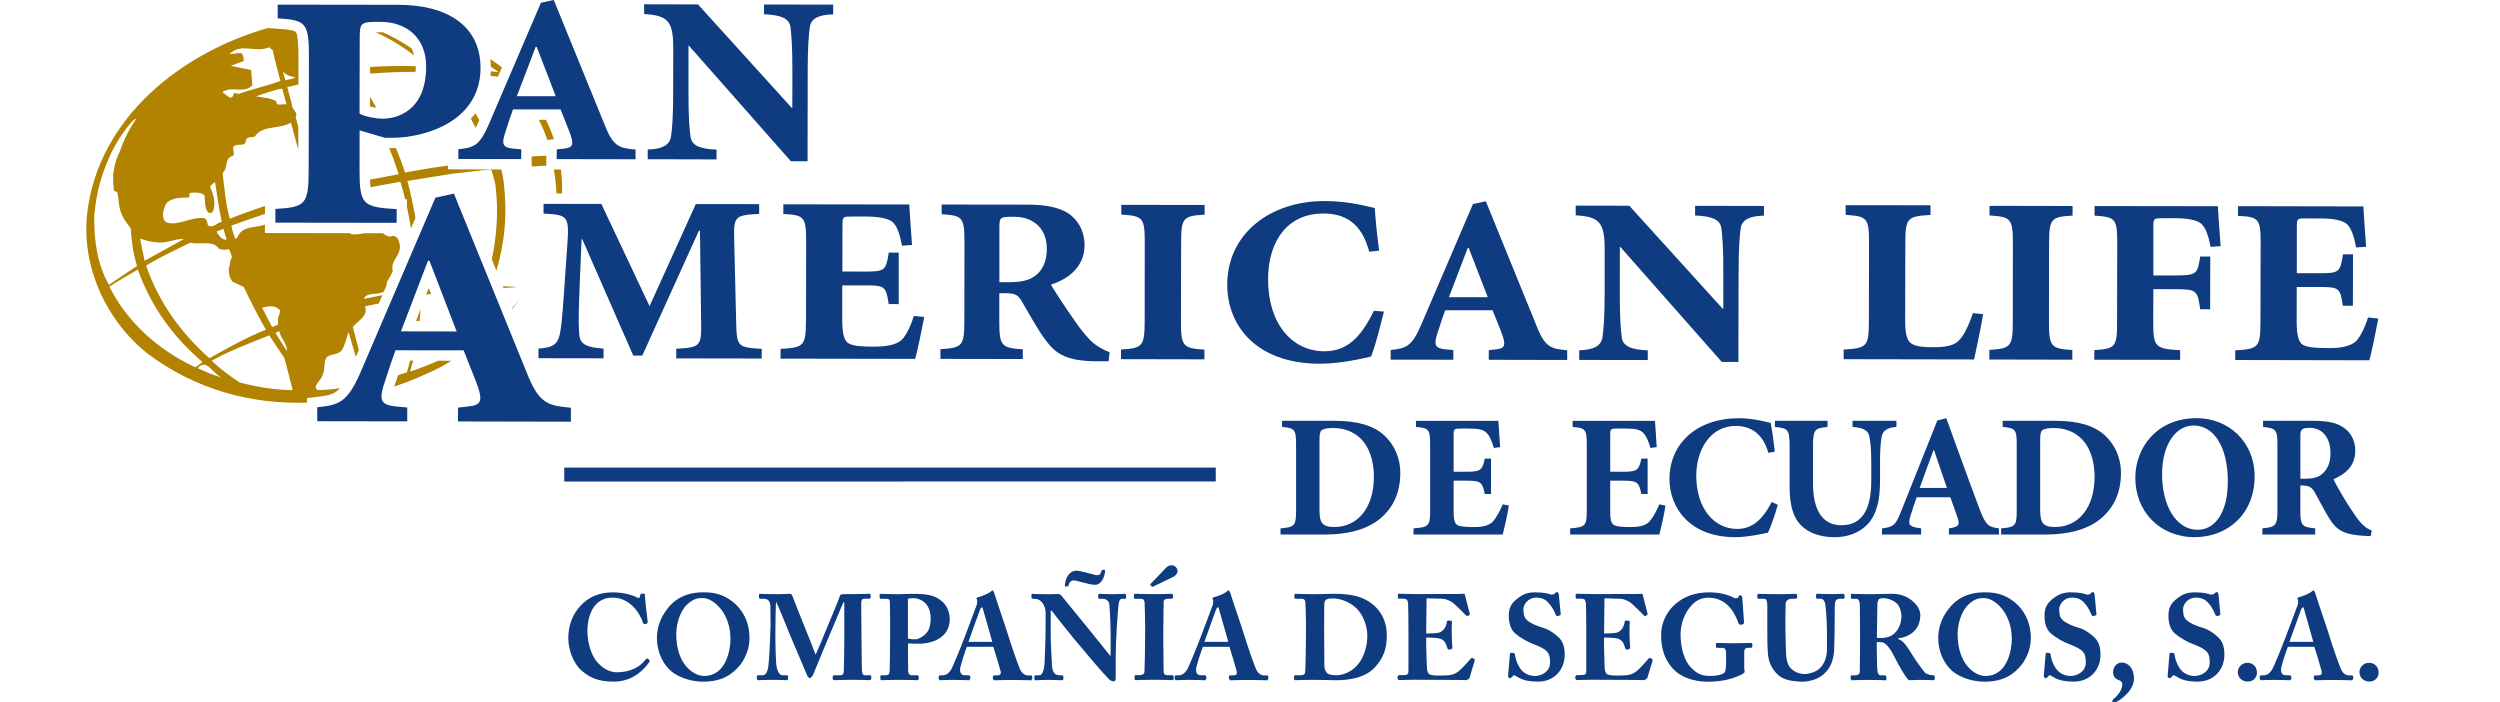 <?xml version="1.0" encoding="UTF-8"?>
<svg id="ECUADOR" xmlns="http://www.w3.org/2000/svg" viewBox="0 0 711.86 200">
  <defs>
    <style>
      .cls-1 {
        fill: #b18300;
      }

      .cls-2 {
        fill: #0f3b80;
      }
    </style>
  </defs>
  <path class="cls-1" d="M118.39,18.91v-.06c-4.31-.13-8.64-.06-13,.22v1.89c4.33-.34,8.65-.53,12.95-.49.01-.49.05-1,.05-1.56M117.17,13.73c-2.63-1.72-5.38-3.3-8.07-4.51l-.67-.03c-.42,0-.94,0-1.43,0,3.79,1.72,7.57,4.02,10.97,6.6-.2-.73-.47-1.43-.8-2.06M143.17,81.48l.18.49c1.35-.05,2.66-.08,3.91-.24l-4.09-.24ZM105.37,27.54v2.77c.57.15,1.18.28,1.78.39-.58-1.07-1.17-2.12-1.78-3.15M122.01,82.16c-.24.6-.47,1.17-.66,1.71.46-.06.95-.11,1.39-.17-.19-.48-.37-1.01-.59-1.55h-.13ZM118.46,91.39h1.03c.1-1.13.2-2.25.29-3.41-.44,1.13-.85,2.22-1.32,3.41M136.48,34.21c-.37-.68-.72-1.32-1.11-1.93-.41.51-.82,1-1.31,1.48.48.84.94,1.73,1.41,2.64.3-.58.62-1.32,1-2.19M143.77,55.58c-.19-2.59-.48-5.77-1.08-7.33l-15.13-.03v-1.07l-.98.12c-4.08.54-11.24,1.85-11.24,1.85-.78-2.4-1.66-4.72-2.61-6.96-.63.02-1.26.02-1.92.02,1.02,2.43,1.92,4.91,2.73,7.44-2.66.5-5.41,1-8.18,1.52.02.76.07,1.5.15,2.16,2.82-.53,5.67-1.04,8.48-1.55.54,1.67.97,3.32,1.38,4.98l.52.03-.02,2.1c.47,2.05.81,4.13,1.13,6.18l1.29-3.01c-.61-3.49-1.33-7-2.3-10.51,5.23-.81,8.7-1.43,13.01-2.08,6.76-.69,7.5-.99,10.86-1.15,1.03,2.81,1.24,4.71,1.24,4.71.86,7.06.37,14.03-1.06,20.82l1.31,3.25c2.27-7.73,2.89-14.69,2.41-21.48M151.38,47.41c1.46-.12,2.92-.19,4.18-.22v-2.86c-1.29.03-2.71.13-4.18.23v2.85ZM113.73,69.28c-.17-1.02-.69-2.01-1.76-2.13-1.3.57-2.1-.09-2.94-.75h-5.2c-1.28.27-2.59.44-3.87.29l-.27-.3-24.26-.04v-2.38c-2.77,1.01-6.59.23-7.8,3.64l-.66.42c-.37-1.23-.86-2.41-1.09-3.78,3.16-1.16,6.34-2.28,9.57-3.34v-2.26c-3.41,1.12-6.76,2.31-10.01,3.64-1.16-4.13-1.55-8.7-2.05-12.99,1.66-1.55.4-4.29,2.97-4.95.8-.91-.88-2.62.78-2.99,1.01-.38,2.85.36,2.87-1.38.25-1.1,1.61-.85,2.54-1.07,2.12-3.42,7.16-1.99,10.28-4.01l2.11,7.81v-6.57s-.73-2.67-.73-2.67c.78-1.59-1.21-2.25-1.11-3.85l-1.31-4.82c1.07-.28,2.13-.52,3.19-.76v-7.41c0-2.29,0-6.56-.73-7.5-.52-.65-3.45-.84-5.39-.96l-2.63-.19c-24.38,7-47.82,25.21-51.32,52.08-2.04,15.62,5.4,31.39,17.13,40.63,13.58,10.21,29.41,14.47,45.37,13.96l.02-1.31,2.6-.31c3.34-.4,5.13-.6,6.77-2.5-2.17.32-4.3.55-6.41.53-1.6-1.19,1.32-2.83,1.5-4.44.9-1.62.01-3.76,1.36-5.08,1.34-.86,3.51-.54,4.29-2.19.84-1.56,1.12-3.19,1.72-4.76l2.06,7.05.85-1.98-1.7-6.55c1.3-1.76,4.53-3.06,3.45-5.9,1.27-.24,2.6-.51,3.94-.79l1.01-2.37c-1.75.34-3.53.69-5.31,1.06,1-2.18,4.24-.9,5.78-2.16l.77-1.81c-.08-.93.56-1.77,1.12-2.62l.6-1.37c-.8-3.04,2.84-4.77,1.9-7.89M79.73,88.33c.18.87-.55,1.53-.56,2.36l-.05,1.82-1.66.59-2.8-5.46c1.68-.53,3.79-.79,5.07.69M81.73,100.01l-3.28-5.16c.3-.18.58-.5,1.08-.51.42,2.14,2.23,3.39,2.2,5.68M66.08,73.19c-.76,1.05-.44,2.03-.93,3.16-.07,1.28.19,2.94,1.11,3.89l3.14,1.46c1.97,4.16,4.08,8.24,6.31,12.19-5.67,2.23-10.87,5.21-16.08,8.11-8.1-7.17-14.41-15.88-18.03-26.38,3.93-2.41,8.35-4.43,12.64-6.53,2.65.76,6.2-.9,8.13,1.71.89.45,1.87.38,2.87.14.32.8.58,1.51.84,2.24M63.61,65.15l.91,3.08c-1.3.23-2.27-1.25-2.89-2.28.64-.25,1.33-.56,1.98-.8M84.16,22.08c-.77.39-1.93.5-2.9.77l-.71-2.52c.93,1.11,2.37,1.49,3.61,1.75M81.59,29.8c-.94-.53-2.88.82-2.94-.99-1.86-1.01-3.85-1.01-5.81-1.38,2.42-.74,4.83-1.75,7.52-2.21l1.24,4.57ZM71.52,19.95l-5.83-1.21,3.71-1.36c-.02-.81-.1-2.45-1.2-2.26l-2.81.28c3.17-3.35,7.44-.22,11.24-1.94l1.03.83c.58,3.07,1.45,5.86,2.19,8.77-3.81,1.38-8.12,2.32-11.81,3.66-.46-.14-.95-.08-1.4-.29-.14.74-.41,1.46-1.22,1.38l-2.14-1.58c2.79-1.89,6.08.6,8.59-1.95l-.36-4.32ZM46.51,60.28c.18-.96.64-2.38,1.42-2.92,1.96-1.15,3.22-1.03,5.69-1.11,1.06-.65-.65-1.25,1.17-1.38,1.11-.09,2.72-.04,3.46.8.17,1.35-.13,3.54,1.1,4.93l1.03-.02c1.31-2.14.48-5.13-.54-7.28.1-.64.78-1,1.38-1.48.59,3.55,1.08,7.54,1.93,11.35-1.38.22-2.46,1.89-3.94,1.04-.21-.7-.18-2.18-1.42-2.1-3.45-.35-7.18,2.33-10.35,1.23-1.09-.62-1.13-2-.93-3.07M45.52,69.07c2.45.05,5.09-1.26,6.8-.99-3.61,2.04-7.43,4.11-11.14,6.17l-1.08-5.18-.19-1.17s2.29,1.05,5.6,1.17M26.85,61.19c.7-6.86,1.95-11.13,4.35-16.62,2.73-6.21,7.74-11.92,7.46-10.52-1.35,1.81-3.54,5.85-4.55,9.15,0,0-2.44,4.17-1.79,9.63-.05,2.74.98,1.11,1.09,2.06.71,2.9-.06,4.97,2.9,8.91l.93,1.28c.2,3.5.66,7.14,1.78,10.63l-8,5.39c-3.34-5.89-4.32-12.71-4.17-19.89M31.15,81.64c2.5-1.73,5.38-3.26,8.1-4.88,3.72,10.5,10.02,19.15,18.38,26.31-.58.53-1.3,1.1-2.04,1.49-10.83-5.04-19.44-13.01-24.43-22.92M56.33,104.83c2.5-3.1,4.47,2.01,7.09,2.8-2.41-.76-4.76-1.65-7.09-2.8M68.31,108.93c-2.83-1.82-5.63-3.92-8.03-6.21,5.12-2.88,10.82-4.99,16.39-7.22l4.33,6.5c.8,3.21,1.57,5.94,2.35,9.09-5.11-.05-10.07-.89-15.03-2.16M116.75,105.82c.32-1.04.61-2.07.89-3.13h-.89c-.26,1.11-.55,2.22-.9,3.34-.83.27-1.67.54-2.51.81-.44,1.33-.83,2.51-1.1,3.24,4.61-1.55,9.11-3.45,13.49-5.68.95-.54,1.89-1.12,2.83-1.68h-3.8c-2.6,1.14-5.26,2.19-8,3.1M141.92,20.5l-2.2-.18-.06,1.29c.83.07,1.55.13,2.14.2l1.13-2.62c-1.09-.83-2.18-1.61-3.3-2.37.07.71.11,1.43.11,2.17,1.43.93,2.19,1.52,2.19,1.52M145.81,88.03c.71-.86,1.37-1.75,2.01-2.63-.69.85-1.36,1.63-2.07,2.42l.06.22ZM159.71,48.27h-2.03c.23,1.03.55,3.04.79,6.83h1.56c.09-2.23-.01-4.52-.32-6.83M155.47,34.12h-2.07c1.16,2.17,1.94,4.13,2.45,5.73.39-.05,1.14-.14,1.89-.21-.64-1.86-1.4-3.73-2.27-5.52"/>
  <g>
    <polygon class="cls-2" points="160.66 133.15 160.67 137.12 346.18 137.09 346.18 133.15 160.66 133.15"/>
    <path class="cls-2" d="M562.12,102.34c.6-2.65,1.99-9.44,2.56-12.87l-2.91-.32c-1.39,4.13-2.68,6.4-3.86,7.67-1.37,1.58-3.83,2.06-7.67,2.05-2.74,0-4.52-.2-5.89-.98-1.39-.8-1.87-2.87-1.87-6.7l.05-21.93c0-7.28.6-7.67,7.17-8.05v-2.76l-24.17-.03v2.76c6.09.41,6.68.8,6.66,8.07l-.04,22.13c-.01,7.29-.5,7.76-7.18,8.15v2.75l37.14.07Z"/>
    <path class="cls-2" d="M583.46,69.43c.02-7.26.6-7.67,6.69-8.04v-2.73l-23.65-.05v2.74c6.09.41,6.66.81,6.65,8.07l-.02,22.17c0,7.17-.62,7.66-6.68,8.04v2.74l23.63.05v-2.75c-6.07-.4-6.65-.91-6.65-8.07l.03-22.18Z"/>
    <path class="cls-2" d="M602.83,91.65c0,7.18-.49,7.66-6.49,8.04v2.74l24.44.04v-2.74c-7.08-.42-7.67-.89-7.65-8.08l.02-9.32,6.18.02c6.19,0,6.39.3,7.17,5.71h2.83s.03-15.02.03-15.02h-2.86c-.79,5.01-.98,5.39-7.15,5.39h-6.19s0-13.86,0-13.86c0-2.44.12-2.44,2.86-2.44h3.52c4.33.02,6.5.81,7.37,1.69,1.08,1.07,1.86,2.94,2.54,6.47l2.86-.2c-.4-4.89-.67-9.52-.79-11.37l-35.11-.05v2.73c5.98.4,6.46.8,6.46,8.07l-.05,22.18Z"/>
    <path class="cls-2" d="M643.64,91.61c0,7.27-.49,7.77-7.17,8.15v2.75l38.18.08c.6-1.87,2.08-9.33,2.56-11.88l-2.93-.3c-.99,3.13-2.19,5.39-3.35,6.67-1.69,1.68-4.82,2.07-8.24,2.04-3.46,0-5.51-.21-6.87-.89-1.37-.7-1.86-2.96-1.86-6.78l.02-9.73h6.47c5.69.01,5.9.33,6.66,5.33h2.86l.03-14.62h-2.85c-.8,5-1,5.39-6.67,5.37h-6.48s.01-13.16.01-13.16c0-2.47.1-2.47,2.86-2.44h3.73c4.71,0,6.85.8,7.74,1.69,1.07,1.07,1.88,2.94,2.54,6.57l2.85-.18c-.37-5.02-.66-9.63-.77-11.5l-35.71-.07v2.76c5.97.29,6.48.8,6.45,8.06l-.05,22.08Z"/>
    <path class="cls-2" d="M158.51,45.31l22.46.04v-2.77c-4.17-.4-6.13-.61-8.39-6.05L157.68,0l-3.65.78-14.79,34.51c-2.79,6.53-4.57,6.72-8.73,7.21v2.78s17.9.02,17.9.02l.02-2.77-2.27-.21c-2.79-.28-3.37-1.1-2.46-4.06.88-2.87,1.97-6.04,2.37-7.11h13.55s2.36,5.96,2.36,5.96c1.7,4.25,1.19,4.94-1.59,5.24l-1.87.19v2.78ZM152.53,13.34h.29l5.43,14.06h-11.08s5.36-14.06,5.36-14.06Z"/>
    <path class="cls-2" d="M229.98,20.41c.01-7.14.32-10.6.62-12.78.39-2.36,2.47-3.45,6.64-3.54V1.31l-19.69-.02v2.77c4.93.21,7.11,1.19,7.52,3.57.28,2.18.57,5.64.56,12.77l-.02,10.29h-.19L198.75,1.26l-15.34-.04v2.78c6.72.41,8.31,1.89,8.29,9.81l-.02,12.46c0,7.11-.31,10.59-.62,12.66-.4,2.36-2.47,3.55-6.63,3.64v2.77l19.6.05v-2.78c-4.94-.2-7.12-1.3-7.4-3.67-.31-2.08-.61-5.54-.59-12.67v-13.26h.12l29.03,32.9h4.76s.04-25.51.04-25.51Z"/>
    <path class="cls-2" d="M102.43,11.1c0-4.75.15-4.88,5.99-4.87,7.4.01,12.94,4.62,12.92,12.68,0,12.95-8.64,14.89-12.41,14.89-1.94-.02-4.87-.57-6.55-1.41l.05-21.29ZM102.39,37.12l7.24,2.12c2.23,0,3.9,0,6.26-.28,11.56-1.66,20.9-7.9,20.94-19.61,0-12.1-9.59-17.96-23.38-17.98l-34.38-.05v3.9c8.07.55,8.91,1.12,8.9,11.41l-.08,31.49c0,10.14-.85,10.85-9.48,11.38v3.9s34.53.05,34.53.05l.02-3.9c-9.77-.57-10.6-1.28-10.58-11.42l.02-11.01Z"/>
    <path class="cls-2" d="M130.4,120.01l32.16.07v-3.98c-5.95-.57-8.76-.88-12.03-8.66l-21.28-52.3-5.26,1.13-21.18,49.39c-3.97,9.34-6.55,9.61-12.48,10.32v3.96l25.63.04v-3.95s-3.24-.29-3.24-.29c-3.96-.44-4.83-1.57-3.54-5.81,1.29-4.11,2.85-8.64,3.43-10.19l19.4.02,3.38,8.51c2.39,6.11,1.68,7.09-2.3,7.5l-2.67.29-.02,3.96ZM121.86,74.25h.42l7.75,20.13-15.86-.03,7.69-20.1Z"/>
    <path class="cls-2" d="M198.12,58.12l-13.16,29.05-13.73-29.1-16.45-.02-.02,2.76c6.79.4,7.38.5,6.79,8.78l-1.01,14.59c-.51,6.69-.72,9.16-1.19,11.22-.6,2.56-1.99,3.66-6.02,3.84v2.76l18.53.03v-2.77c-4.84-.31-6.7-1.29-6.89-3.85-.2-2.08-.3-4.14.02-12.52l.61-14.77h.2l14.52,33.13h2.57s16.11-35.54,16.11-35.54h.31l.33,26.2c.11,6.7-.28,7.01-7.09,7.39v2.75l24.34.04v-2.76c-6.9-.4-7.09-.71-7.27-7.41l-.56-23.66c-.19-6.69.2-6.98,7.11-7.36v-2.78s-18.04-.02-18.04-.02Z"/>
    <path class="cls-2" d="M229.49,91.19c-.03,7.3-.51,7.78-7.23,8.16v2.77l38.32.07c.61-1.88,2.1-9.36,2.59-11.92l-2.97-.3c-.97,3.16-2.16,5.41-3.33,6.69-1.69,1.67-4.85,2.06-8.29,2.04-3.46,0-5.52-.19-6.88-.89-1.38-.68-1.88-2.95-1.88-6.8v-9.75s6.52,0,6.52,0c5.72,0,5.91.31,6.71,5.32l2.85.02v-14.68s-2.83,0-2.83,0c-.8,5.02-1,5.42-6.72,5.41l-6.49-.02.03-13.2c0-2.45.11-2.45,2.86-2.45h3.75c4.71.01,6.89.81,7.79,1.7,1.07,1.07,1.87,2.94,2.54,6.6l2.86-.2c-.38-5.02-.68-9.65-.78-11.53l-35.86-.05v2.75c6,.31,6.51.81,6.49,8.11l-.03,22.16Z"/>
    <path class="cls-2" d="M284.58,64.57c0-2.75.22-2.85,4.25-2.84,4.93,0,9.26,2.86,9.25,9.17,0,3.45-1.2,6.39-3.97,8.07-1.77,1.09-4.23,1.38-6.4,1.38h-3.14v-15.79ZM284.55,83.49h1.58c2.95.01,3.75.42,4.91,2.47,1.67,2.78,4.25,7.62,6.59,10.76,2.67,3.56,5.31,6.01,14.08,6.15h3.95l.3-2.57c-1.68-.59-3.54-1.68-4.93-2.86-1.17-1.08-3.05-3.16-5.38-6.62-2.08-2.96-5.23-7.7-6.41-9.77,5.43-1.75,9.57-5.39,9.58-11.22,0-4.34-2.16-7.58-4.92-9.26-2.86-1.69-6.59-2.28-11.14-2.3l-24.63-.03v2.75c5.92.41,6.51.8,6.49,8.08l-.03,22.29c-.01,7.2-.61,7.68-6.81,8.06v2.77s23.45.04,23.45.04v-2.77c-6.1-.4-6.69-.9-6.69-8.1v-7.88Z"/>
    <path class="cls-2" d="M336.32,69.2c0-7.3.6-7.69,6.69-8.08v-2.76l-23.73-.03v2.77c6.11.4,6.71.79,6.68,8.08l-.02,22.27c-.03,7.18-.62,7.69-6.74,8.07v2.75l23.75.05v-2.76c-6.1-.41-6.69-.89-6.68-8.09l.05-22.27Z"/>
    <path class="cls-2" d="M392.71,71.37c-.68-4.92-.98-8.38-1.26-12.14-2.06-.39-7.09-1.97-14.18-1.98-15.97-.03-27.81,9.59-27.82,23.8-.03,11.42,8.02,22.46,26.27,22.52,6.21,0,12.62-1.57,14.67-2.04,1.09-2.47,2.59-8.48,3.68-12.82l-2.86-.2c-3.75,7.58-7.59,11.51-14.11,11.51-9.26-.01-16.05-7.93-16.02-20.52.01-10.85,5.55-18.71,15.69-18.7,5.83.01,10.84,2.28,13.11,10.87l2.84-.29Z"/>
    <path class="cls-2" d="M423.9,102.45l22.35.05v-2.76c-4.13-.4-6.1-.6-8.35-6.03l-14.82-36.4-3.66.79-14.74,34.37c-2.76,6.51-4.55,6.7-8.68,7.19l-.02,2.75,17.85.02v-2.75l-2.24-.2c-2.77-.3-3.36-1.08-2.47-4.04.91-2.87,1.98-6.01,2.38-7.09h13.51s2.37,5.94,2.37,5.94c1.65,4.24,1.16,4.93-1.6,5.21l-1.86.21v2.74ZM417.93,70.62h.29l5.41,14h-11.06s5.35-14,5.35-14Z"/>
    <path class="cls-2" d="M495.06,77.65c0-7.09.3-10.54.6-12.71.4-2.35,2.46-3.44,6.62-3.54v-2.75l-19.61-.04v2.75c4.93.21,7.09,1.18,7.47,3.56.28,2.17.6,5.63.56,12.72v10.25h-.2l-26.57-29.31-15.26-.03v2.76c6.69.41,8.25,1.88,8.25,9.77v12.41c-.02,7.09-.33,10.54-.63,12.62-.42,2.37-2.48,3.54-6.62,3.63v2.75l19.52.03v-2.75c-4.92-.21-7.09-1.3-7.39-3.66-.29-2.07-.57-5.53-.57-12.62l.02-13.21h.1l28.91,32.77,4.74.02.05-25.44Z"/>
  </g>
  <g>
    <path class="cls-2" d="M380.06,119.82c6.22,0,11.06,1.25,14.29,4.33,2.44,2.34,4.38,5.88,4.38,10.57,0,6.07-2.44,10.41-6.22,13.34-3.69,2.79-8.87,4.14-15.09,4.14h-12.8v-1.75c3.93-.34,4.43-.69,4.43-4.93v-19.03c0-4.28-.45-4.58-3.99-4.93v-1.74h15ZM375.72,145.23c0,3.58.75,4.83,4.23,4.83,6.67,0,11.26-5.48,11.26-14.35,0-4.73-1.45-8.51-3.68-10.75-2.1-2.05-4.74-3.09-8.12-3.09-1.79,0-2.85.39-3.14.69-.44.45-.55,1.3-.55,2.74v19.93Z"/>
    <path class="cls-2" d="M429.64,143.93c-.3,2.24-1.34,6.78-1.74,8.27h-25.41v-1.75c4.23-.34,4.73-.64,4.73-4.87v-19.13c0-4.33-.49-4.57-4.04-4.88v-1.74h23.47c.05.89.29,4.38.5,7.48l-1.79.24c-.5-1.75-1.14-3.39-2.04-4.28-.85-.89-2.19-1.24-4.98-1.24h-2.39c-1.84,0-2.04.1-2.04,1.74v10.56h3.33c4.19,0,4.83-.25,5.53-3.74h1.79v10.07h-1.79c-.7-3.59-1.3-3.79-5.53-3.79h-3.33v8.62c0,2.35.2,3.59,1.19,4.08.89.4,2.59.5,4.48.5,2.55,0,4.34-.35,5.53-1.59.95-1.1,1.84-2.69,2.8-4.88l1.74.35Z"/>
    <path class="cls-2" d="M474.24,143.93c-.3,2.24-1.34,6.78-1.74,8.27h-25.41v-1.75c4.23-.34,4.73-.64,4.73-4.87v-19.13c0-4.33-.5-4.57-4.03-4.88v-1.74h23.46c.04.89.3,4.38.49,7.48l-1.79.24c-.5-1.75-1.15-3.39-2.04-4.28-.85-.89-2.19-1.24-4.98-1.24h-2.4c-1.85,0-2.03.1-2.03,1.74v10.56h3.33c4.19,0,4.83-.25,5.53-3.74h1.79v10.07h-1.79c-.7-3.59-1.3-3.79-5.53-3.79h-3.33v8.62c0,2.35.19,3.59,1.19,4.08.89.4,2.58.5,4.47.5,2.55,0,4.34-.35,5.53-1.59.94-1.1,1.85-2.69,2.8-4.88l1.74.35Z"/>
    <path class="cls-2" d="M506.22,143.74c-.65,2.39-1.95,6.18-2.8,7.92-1.29.3-5.87,1.3-9.26,1.3-13.25,0-18.79-8.62-18.79-16.54,0-10.21,7.87-17.34,19.78-17.34,4.03,0,7.72,1.05,9.07,1.34.45,2.75.8,5.04,1.15,8.18l-1.85.35c-1.64-5.93-5.48-7.67-9.31-7.67-7.22,0-11.21,6.82-11.21,14.15,0,9.16,4.93,15.18,11.7,15.18,4.14,0,7.23-2.64,9.77-7.67l1.74.8Z"/>
    <path class="cls-2" d="M540,121.57c-2.74.15-3.99,1.19-4.23,2.94-.25,1.54-.44,3.38-.44,6.92v5.43c0,5.29-.8,9.47-3.58,12.46-2.29,2.39-5.68,3.64-9.22,3.64-3.28,0-6.42-.7-8.81-2.6-2.84-2.19-4.14-5.87-4.14-11.7v-11.71c0-4.68-.5-5.03-4.19-5.38v-1.75h15v1.75c-3.63.35-4.14.7-4.14,5.38v10.81c0,7.48,2.68,11.8,8.07,11.8,5.92,0,8.51-4.48,8.51-12.8v-5.33c0-3.54-.25-5.43-.49-6.92-.26-1.75-1.45-2.74-4.84-2.94v-1.75h12.5v1.75Z"/>
    <path class="cls-2" d="M554.94,152.2v-1.75c2.94-.44,3.19-1.04,2.39-3.23-.49-1.5-1.24-3.58-1.99-5.63h-9.57c-.54,1.54-1.19,3.34-1.79,5.32-.7,2.4-.6,3.09,3.04,3.54v1.75h-11.16l.05-1.75c3.29-.39,3.89-.94,5.53-5.13l10.21-25.6,2.54-.65c3.19,8.72,6.27,17.39,9.51,25.96,1.7,4.38,2.35,5.03,5.48,5.42v1.75h-14.24ZM550.7,128.19h-.15c-1.39,3.63-2.64,7.23-3.93,10.75h7.76l-3.68-10.75Z"/>
    <path class="cls-2" d="M585.26,119.82c6.22,0,11.06,1.25,14.29,4.33,2.44,2.34,4.38,5.88,4.38,10.57,0,6.07-2.44,10.41-6.22,13.34-3.69,2.79-8.86,4.14-15.09,4.14h-12.81v-1.75c3.94-.34,4.44-.69,4.44-4.93v-19.03c0-4.28-.45-4.58-3.99-4.93v-1.74h15ZM580.93,145.23c0,3.58.75,4.83,4.23,4.83,6.67,0,11.26-5.48,11.26-14.35,0-4.73-1.44-8.51-3.69-10.75-2.09-2.05-4.73-3.09-8.11-3.09-1.8,0-2.85.39-3.14.69-.44.45-.55,1.3-.55,2.74v19.93Z"/>
    <path class="cls-2" d="M641.99,135.66c0,10.76-7.73,17.29-17.08,17.29-9.97,0-16.89-7.32-16.89-16.89,0-8.57,6.08-16.99,17.48-16.99,9.07,0,16.49,6.72,16.49,16.59M615.64,135.11c0,8.52,3.78,15.74,10.16,15.74,4.73,0,8.56-4.63,8.56-13.8,0-9.91-4.03-15.89-9.75-15.89-5.04,0-8.97,5.33-8.97,13.95"/>
    <path class="cls-2" d="M675.04,152.65c-.3,0-.9-.05-1.49-.05-6.28-.3-8.22-1.7-10.21-4.84-1.3-2.04-2.65-4.73-4.09-7.32-.8-1.55-1.69-2.14-3.29-2.2h-.95v7.28c0,4.09.5,4.59,4.23,4.93v1.75h-15.04v-1.75c3.73-.35,4.28-.85,4.28-4.93v-19.12c0-3.98-.44-4.48-4.08-4.83v-1.75h14c4.33,0,6.87.5,8.86,1.89,1.99,1.3,3.39,3.54,3.39,6.63,0,4.38-2.89,6.72-6.22,8.12.69,1.44,2.59,4.77,4.03,7.07,1.79,2.74,2.84,4.34,3.83,5.39,1.1,1.14,1.9,1.74,3.04,2.14l-.3,1.59ZM656.31,136.32c2.1,0,3.78-.35,4.88-1.35,1.69-1.39,2.39-3.38,2.39-5.92,0-5.29-3.09-7.23-5.87-7.23-1.25,0-1.95.21-2.24.5-.35.29-.45.79-.45,1.84v12.16h1.3Z"/>
    <path class="cls-2" d="M165.58,190.94c-2.54-2.28-3.76-6.23-3.76-9.2,0-3.55,1.13-6.76,3.55-9.34,1.97-2.09,4.82-3.73,9.09-3.73,3.14,0,5.72.8,6.94,1.45.48.24.66.21.71-.03l.29-.86c.05-.21.14-.21.65-.21s.59.06.59.55c0,.65.62,6.51.8,7.54l-.18.45-.75.2-.42-.39c-.39-1.37-1.32-3.13-2.76-4.61-1.49-1.45-3.3-2.59-5.94-2.59-5.03,0-7.15,4.59-7.12,9.68,0,2.17.62,6.41,3.07,9,2.23,2.31,4.2,2.58,5.38,2.58,3.93,0,6.86-1.78,8.13-3.69l.51-.26.6.5v.43c-1.99,2.89-5.34,5.68-10.21,5.68-4.57,0-6.99-1.25-9.16-3.17"/>
    <path class="cls-2" d="M192.13,191.86c-2.45-1.48-5.07-5.2-5.07-10.24,0-2.09.55-5.36,3.2-8.57,3.03-3.7,6.92-4.39,10.02-4.39,2.86,0,5.52.45,8.42,2.73,2.61,2.06,4.71,5.54,4.71,10.29,0,2.52-.79,5.14-2.58,7.56-2.24,2.78-5.16,4.86-10.62,4.86-2.37,0-5.37-.56-8.09-2.24M208,181.97c0-7.54-4.96-11.67-7.84-11.67-.7,0-2.42-.19-4.52,1.84-2.04,1.93-3.08,5.55-3.08,8.38,0,8.82,5.07,11.96,7.93,11.96,6.38,0,7.51-7.68,7.51-10.51"/>
    <path class="cls-2" d="M221.03,189.08c.1,1.28.65,3.2,1.79,3.2h1.34l.24.24v.93l-.31.24c-.37,0-1.3-.11-3.83-.11-2.92,0-4.13.11-4.43.11l-.31-.31v-.9l.21-.2h1.42c1.09,0,1.52-1.58,1.65-2.69.31-2.44.61-10.58.61-11.19l-.03-5.28c0-1.59-.34-2.62-1.9-2.62h-1.12l-.24-.24v-.97l.24-.21c.34,0,1.27.11,5.33.11,1.62,0,2.69-.11,3.1-.11.35,0,.62.04.83.59,2.21,5.85,4.68,11.58,6.62,16.75.38-.66,3-7.07,3.2-7.55.13-.34,3.58-8.57,3.76-9.27.11-.38.55-.42,1.58-.42,5.38,0,6.55-.11,6.93-.11l.21.31v.79l-.29.32h-1.51c-.8,0-.89.62-.89,1.33,0,.52.04,9.01.07,9.73,0,.69.11,8.23.11,8.86,0,1.32.3,1.86.79,1.86h1.65l.24.24v.86l-.31.31c-.42,0-1.04-.11-5.09-.11-3.53,0-4.86.11-5.31.11l-.27-.31v-.86l.27-.24h1.94c.57,0,.88-.21.95-1.17.03-.41.14-6.69.14-9.1v-10.51h-.22c-.35.58-4.19,9.96-4.83,11.38-.71,1.57-3.78,9.23-3.96,9.55l-.82.79-.63-.62c-.11-.24-4.65-10.93-4.9-11.55-.62-1.57-3.78-9.3-4.06-9.72-.14.48-.21,9.2-.21,9.61s.03,5.1.24,8.14"/>
    <path class="cls-2" d="M258.53,184.45c0,1.63.04,6.31.07,6.72.07.76.43,1.11.97,1.11h1.75l.28.24v.89l-.32.28c-.47,0-1.55-.11-5.58-.11-3.02,0-4.38.11-4.75.11l-.27-.24v-.93l.21-.24h.9c1.17,0,1.41-.17,1.52-1.03.04-.35.14-5.72.14-9.72v-3.96c0-2.29-.03-5.9-.07-6.31-.07-.69-.42-.75-1.1-.75h-1.62l-.2-.28v-.89l.2-.25c.39,0,1.62.11,5.24.11.63,0,2.66-.11,3.79-.11,4.24,0,6.27.35,8.26,1.9,1.46,1.1,2.49,3.06,2.49,5.34,0,4.14-3.31,6.97-9.1,6.97-1.06,0-1.85-.04-2.79-.11v1.27ZM258.53,181.83c.76.18,1.55.21,2.1.21,1.07,0,2.79-1.1,3.55-2.31.68-1.06.82-2.37.82-3.65,0-4.76-3.45-5.76-4.86-5.76-.59,0-1,.03-1.62.18v11.32Z"/>
    <path class="cls-2" d="M275.32,184.15c-.28.72-1.96,5.45-1.96,6.55,0,.75.3,1.58,1.34,1.58h1.21l.38.28v.75l-.32.39c-.44,0-1.86-.11-4.69-.11-2.51,0-3.27.11-3.75.11l-.24-.45v-.65l.24-.31h.89c.82,0,1.65-.48,2.35-1.52.48-.72,2.93-6.71,4.06-9.74.28-.69,3.06-8.11,3.38-9.03l.03-1.17-.24-.44.35-.31c1.1-.24,3.34-1.13,3.86-1.73l.44-.3.38.59c.65,2.17,3.33,9.89,3.99,12.09.8,2.68,3.04,9.1,3.51,10.03.59,1.13,1.49,1.55,1.99,1.55h1.17l.24.31v.65l-.3.45c-.66,0-1.39-.11-5.79-.11-2.86,0-4.07.11-4.76.11l-.38-.45v-.65l.2-.31h.98c.91,0,1.24-.35,1.03-1.23-.32-1.24-1.66-5.65-2.07-6.9h-7.54ZM282.55,182.77c-.31-1.03-2.35-8.27-2.59-9.13-.14-.51-.2-.76-.38-.76l-.42.45c-.17.44-3.14,8.58-3.41,9.44h6.79Z"/>
    <path class="cls-2" d="M316.26,183.57c0-3.07-.04-4.76-.1-6.48-.04-1.35-.22-4.73-.31-5.25-.21-.85-1.04-1.33-1.83-1.33h-1.11l-.21-.32v-.86l.31-.25c.38,0,1.49.11,4.03.11,2.08,0,2.9-.11,3.27-.11l.35.27v.83l-.17.32h-.97c-.6,0-.93.58-1.04,1.82-.24,2.31-.79,10.1-.79,14.65v5.89c0,.52-.03,1.14-.52,1.14-.51,0-.96-.17-1.33-.55-.59-.56-2.27-2.38-4.35-4.83-2.47-2.92-5.24-6.23-5.89-6.99-.58-.69-5.34-6.61-6.13-7.75h-.29v6.96c0,2.86.32,7.09.36,8.41.07,1.99.68,3.03,2.13,3.03h.86l.27.31v.83l-.27.28c-.34,0-2.41-.11-4.04-.11-1.06,0-3.45.11-3.78.11l-.18-.31v-.9l.2-.2h1.21c.75,0,1.31-1.11,1.49-3.41.02-.66.3-6.18.3-11.27v-3.1c0-2.03-1.25-3.96-2.96-3.99l-.86-.04-.22-.24v-.93l.22-.21c.34,0,1.06.11,4.68.11,1.17,0,2.22-.07,2.62-.07.45,0,.72.14,1,.45.18.21,6.96,8.51,7.99,9.78.48.58,5.53,6.89,5.9,7.34h.14v-3.13ZM303.37,166.98c-.14,0-.18-.13-.14-.58.23-2.17,1.46-3.9,3.24-3.9.73,0,1.49.24,3.18.63,1.51.34,2.16.65,2.78.65.87,0,1.1-.65,1.24-1.33l.25-.21h.58c.14,0,.17.14.14.62-.14,1.69-1.18,3.66-2.8,3.66-.86,0-1.79-.22-3.52-.66-1.51-.4-2.03-.59-2.65-.59-.65,0-1.24.51-1.45,1.55l-.23.17h-.63Z"/>
    <path class="cls-2" d="M326.08,179.14c0-.82-.11-7.02-.15-7.48-.07-.83-.4-1.16-1.12-1.16h-1.66l-.28-.21v-1.01l.24-.21c.42,0,2.18.11,5.55.11s4.62-.11,5.09-.11l.24.31v.87l-.27.24h-1c-.87,0-1.38.26-1.38.89l-.1,8.37v2.66l.1,8.62c0,1.07.51,1.23,1.17,1.23h1.41l.28.24v.97l-.31.2c-.42,0-1.8-.11-5.08-.11-3.61,0-5.09.11-5.48.11l-.28-.27v-.94l.28-.21h1c.7,0,1.41-.1,1.55-.92.07-.52.18-7.97.18-9.79v-2.43ZM327.55,166.53l.04-.24,4.48-4.66c.34-.37.9-.68,1.55-.68.95,0,1.68.83,1.68,1.73,0,.63-.66,1.31-1.28,1.61l-5.79,2.8h-.23l-.45-.56Z"/>
    <path class="cls-2" d="M342.52,184.15c-.28.72-1.96,5.45-1.96,6.55,0,.75.3,1.58,1.33,1.58h1.21l.39.28v.75l-.31.39c-.45,0-1.86-.11-4.69-.11-2.52,0-3.28.11-3.76.11l-.24-.45v-.65l.24-.31h.89c.83,0,1.65-.48,2.34-1.52.48-.72,2.93-6.71,4.07-9.74.27-.69,3.07-8.11,3.38-9.03l.03-1.17-.24-.44.35-.31c1.1-.24,3.33-1.13,3.86-1.73l.45-.3.39.59c.65,2.17,3.34,9.89,3.99,12.09.79,2.68,3.03,9.1,3.51,10.03.59,1.13,1.48,1.55,2,1.55h1.16l.24.31v.65l-.3.45c-.66,0-1.39-.11-5.79-.11-2.86,0-4.07.11-4.76.11l-.37-.45v-.65l.21-.31h.96c.93,0,1.25-.35,1.03-1.23-.31-1.24-1.65-5.65-2.06-6.9h-7.55ZM349.75,182.77c-.31-1.03-2.34-8.27-2.59-9.13-.14-.51-.21-.76-.39-.76l-.41.45c-.17.44-3.13,8.58-3.41,9.44h6.79Z"/>
    <path class="cls-2" d="M371.88,177.77c0-.89-.11-5.79-.18-6.31-.11-.83-.55-.96-1.14-.96h-1.72l-.27-.24v-1l.24-.18c.44,0,1.97.11,5.4.11.89,0,4.34-.11,5.14-.11,4.68,0,8.41.41,11.68,3.14,2.27,1.9,3.86,4.76,3.86,8.75s-1.14,6.59-3.4,9.06c-3.34,3.63-9.24,3.66-11.41,3.66-.55,0-4.63-.11-6.51-.11-3,0-4.38.11-4.87.11l-.23-.31v-.9l.26-.21h1.79c.65,0,1.03-.27,1.11-.83.11-.72.24-8.48.24-11.1v-2.58ZM377.05,181.12c0,.45.03,6.3.06,8.44,0,.69.15,1.24.59,1.89.42.63,1.59.83,2.75.83,2,0,4.65-1,6.45-3.38,1.37-1.82,2.44-4.65,2.44-7.85,0-2.83-1.17-5.72-2.79-7.52-1.84-2.02-4.86-3.13-6.85-3.13-.97,0-1.5.03-1.94.29-.52.23-.66.79-.69,1.47-.03,1.45-.03,5.96-.03,6.52v2.45Z"/>
    <path class="cls-2" d="M406.09,180.39c1.59,0,3.1-.11,3.52-.21.58-.15,1.07-.45,1.59-1.07.37-.51.79-1.48.79-2.14l.28-.3.92.09.28.28c-.1.59-.1,2.37-.1,3.58,0,1.55.14,3.19.2,3.93l-.26.27-.84.18-.28-.28c-.13-.56-.48-1.35-.68-1.77-.37-.65-1.21-1.1-1.89-1.2-.93-.15-2-.21-3.52-.21v2.07c0,1.85.18,5.2.18,5.82,0,1.79.38,2.41.82,2.62.52.21,1.17.31,2.9.31.57,0,2.03-.03,2.74-.11.69-.07,1.73-.42,2.63-1.13.89-.72,2.83-2.87,3.51-3.69l.35-.1.59.34.14.27-1.55,5.2-.75.52c-.35,0-3.06-.11-15-.11-2.58,0-3.78.11-4.41.11l-.3-.39v-.72l.34-.31h1.03c1.59,0,1.73-.24,1.73-1.45v-11.54c0-2.87-.07-7.09-.1-7.45-.14-1.1-.48-1.33-1.42-1.33h-1.34l-.17-.35v-.82l.23-.25c.75,0,1.97.11,5.11.11l12.1-.03c.54,0,1.2-.07,1.38-.07l.26.18c.14.48,1.28,5.2,1.42,5.55l-.11.35-.55.27-.42-.14c-.18-.26-3.28-3.37-4.06-3.85-.73-.44-1.69-.89-2.62-.92l-4.55-.14-.11,10.03Z"/>
    <path class="cls-2" d="M431.12,185.98l.24.27c.07,1.07.55,2.55,1.37,3.89,1,1.59,2.69,2.34,4.35,2.34s4.29-1.1,4.29-3.83-.54-3.68-5.02-5.36c-1.03-.39-3.24-1.48-5-3.01-1.2-1.07-1.73-2.9-1.73-4.89,0-2.1.52-3.53,2.59-5.07,1.55-1.17,2.87-1.66,4.97-1.66,2.5,0,3.84.41,4.57.68l.79-.17.44-.45.52-.2.35.59.56,5.89-.18.21-.75.23-.45-.23c-.39-1-.96-2.35-2.15-3.59-.86-.96-1.88-1.45-3.43-1.45-2.59,0-3.66,2.25-3.66,3.14,0,1.27.04,2.3.9,3.17.89.92,2.86,1.75,4.54,2.23,1.65.48,3,1.35,4.42,2.62,1.34,1.21,1.89,2.72,1.89,5.13,0,4.21-2.99,7.62-7.53,7.62-3.1,0-4.72-.52-6.18-1.49l-.78-.38-.55.59-.63.41-.47-.55.55-6.55.27-.24.89.07Z"/>
    <path class="cls-2" d="M456.72,180.39c1.58,0,3.1-.11,3.52-.21.59-.15,1.07-.45,1.58-1.07.39-.51.79-1.48.79-2.14l.28-.3.93.09.28.28c-.11.59-.11,2.37-.11,3.58,0,1.55.14,3.19.2,3.93l-.27.27-.81.18-.29-.28c-.13-.56-.47-1.35-.68-1.77-.38-.65-1.2-1.1-1.89-1.2-.93-.15-2-.21-3.52-.21v2.07c0,1.85.16,5.2.16,5.82,0,1.79.39,2.41.84,2.62.51.21,1.17.31,2.9.31.58,0,2.03-.03,2.75-.11.69-.07,1.72-.42,2.63-1.13.89-.72,2.82-2.87,3.51-3.69l.35-.1.58.34.15.27-1.56,5.2-.76.52c-.33,0-3.07-.11-14.99-.11-2.58,0-3.78.11-4.41.11l-.31-.39v-.72l.35-.31h1.04c1.57,0,1.72-.24,1.72-1.45v-11.54c0-2.87-.08-7.09-.1-7.45-.14-1.1-.49-1.33-1.41-1.33h-1.34l-.18-.35v-.82l.24-.25c.76,0,1.97.11,5.11.11l12.08-.03c.55,0,1.21-.07,1.38-.07l.28.18c.14.48,1.28,5.2,1.41,5.55l-.1.35-.55.27-.42-.14c-.18-.26-3.27-3.37-4.06-3.85-.72-.44-1.68-.89-2.61-.92l-4.55-.14-.11,10.03Z"/>
    <path class="cls-2" d="M496.66,190.25c0,.48.14.82.14,1.11l-.55.54c-2.79,1.41-5.73,2.21-10.09,2.21-3.58,0-7.62-1.14-10-3.93-2.1-2.38-3.17-5.31-3.17-9.48,0-3.12,1.48-6.47,4.01-8.65,2.51-2.21,5.6-3.38,9.74-3.38,3.49,0,6.06.97,7.2,1.7l.86-.1.36-.55.44-.35.48.62.52,7.11-.14.62-.97.21-.41-.34c-.56-1.69-1.66-3.9-3.14-5.25-1.35-1.28-3.09-2.14-5.44-2.14-1.87,0-3.58.58-5.21,2.59-1.58,1.89-2.76,4.76-2.76,7.86,0,4.06,1.14,7.61,3,9.47,1.61,1.63,2.92,2.34,5.27,2.34,1.79,0,2.76-.14,3.89-.68.72-.35.8-1.45.8-3.24v-2.48c0-1.24-.35-1.59-1.21-1.59h-1.44l-.24-.31v-.86l.24-.24c.3,0,1.99.1,5.09.1s4.45-.1,4.72-.1l.31.27v.86l-.24.27h-.99c-.62,0-1.07.25-1.07,1.25v4.55Z"/>
    <path class="cls-2" d="M503.21,172.25c0-1.2-.25-1.75-.98-1.75h-1.61l-.24-.32v-.83l.31-.27c.34,0,2.03.11,5.65.11,3.04,0,4.69-.11,5.07-.11l.31.27v.9l-.28.24h-1.17c-1.17,0-1.76.66-1.82,1.33-.03.39-.07,2.74-.07,4.49v2.28c0,1.82.14,6.2.18,7.3.04,1.59.34,3.14,1.1,4.1,1.13,1.38,2.76,1.93,4.3,1.93,1.28,0,3.14-.65,4.08-1.51,1.38-1.24,2.17-3.13,2.17-5.62v-5.31c0-2.9-.35-6.69-.48-7.48-.15-.89-.69-1.52-1.28-1.52h-1.11l-.23-.28v-.89l.23-.25c.36,0,1.94.11,4.28.11,1.86,0,2.96-.11,3.28-.11l.34.31v.76l-.2.35h-1.08c-1.3,0-1.4.96-1.48,1.31-.07.48-.07,5.24-.07,5.73s-.07,6.5-.16,7.86c-.22,2.81-1.14,4.99-2.95,6.58-1.51,1.34-3.85,2.14-6.09,2.14-1.62,0-3.82-.24-5.26-.87-1.66-.72-3.18-2.34-4.01-4.55-.59-1.48-.71-3.79-.71-8.3v-8.14Z"/>
    <path class="cls-2" d="M529.61,177.91c0-2.55,0-4.76-.04-5.69-.03-1.14-.48-1.72-.96-1.72h-1.39l-.2-.24v-.93l.2-.25c.31,0,1.39.11,5.14.11,1.93,0,4.96-.11,6.38-.11,2.69,0,4.69.97,6.09,2.28,1.25,1.13,1.97,2.47,1.97,3.76,0,4.38-3.28,6.34-6.3,6.62v.24c1.07.35,1.61,1,2.26,1.82.44.56,2.36,3.62,2.63,4.04.21.31,2.06,2.92,2.75,3.72.42.45,1.74.72,2.52.72l.26.28v.83l-.26.31c-.27,0-1.17-.11-3.82-.11-1.01,0-2.28.08-3.29.11-1.02-.8-3.16-4.8-3.75-5.96-1.17-2.34-2.58-4.89-4.23-4.89h-1.17v1.75c0,2.04.1,5.9.18,6.35.07.72.34,1.34.86,1.34h1.41l.27.28v.83c0,.23-.02.31-.54.31-.04,0-.9-.11-4.52-.11s-4.45.11-4.83.11l-.27-.34v-.8l.18-.28h1.04c.75,0,1.38-.24,1.38-1.11.07-3.41.07-6.64.07-9.92v-3.34ZM534.43,181.63c.66.03,1.07.03,1.38.03,4.55,0,5.62-4.34,5.62-5.97s-.56-3.1-1.32-3.86c-1.24-1.1-2.79-1.51-3.83-1.51-.58,0-1.03.06-1.3.3l-.39.94-.17,10.05Z"/>
    <path class="cls-2" d="M556.97,191.86c-2.44-1.48-5.07-5.2-5.07-10.24,0-2.09.55-5.36,3.21-8.57,3.03-3.7,6.93-4.39,10.03-4.39,2.86,0,5.52.45,8.41,2.73,2.61,2.06,4.71,5.54,4.71,10.29,0,2.52-.79,5.14-2.58,7.56-2.24,2.78-5.17,4.86-10.61,4.86-2.39,0-5.37-.56-8.1-2.24M572.85,181.97c0-7.54-4.94-11.67-7.86-11.67-.67,0-2.4-.19-4.5,1.84-2.03,1.93-3.07,5.55-3.07,8.38,0,8.82,5.05,11.96,7.92,11.96,6.38,0,7.51-7.68,7.51-10.51"/>
    <path class="cls-2" d="M583.64,185.98l.25.27c.05,1.07.54,2.55,1.38,3.89,1,1.59,2.68,2.34,4.34,2.34s4.31-1.1,4.31-3.83-.56-3.68-5.03-5.36c-1.04-.39-3.25-1.48-5-3.01-1.21-1.07-1.73-2.9-1.73-4.89,0-2.1.52-3.53,2.59-5.07,1.55-1.17,2.86-1.66,4.96-1.66,2.53,0,3.87.41,4.59.68l.8-.17.45-.45.51-.2.34.59.56,5.89-.17.21-.76.23-.45-.23c-.39-1-.95-2.35-2.14-3.59-.85-.96-1.89-1.45-3.45-1.45-2.58,0-3.64,2.25-3.64,3.14,0,1.27.03,2.3.89,3.17.89.92,2.86,1.75,4.55,2.23,1.65.48,3,1.35,4.41,2.62,1.34,1.21,1.9,2.72,1.9,5.13,0,4.21-2.99,7.62-7.54,7.62-3.1,0-4.73-.52-6.18-1.49l-.79-.38-.55.59-.62.41-.48-.55.55-6.55.27-.24.89.07Z"/>
    <path class="cls-2" d="M602.6,199.86l-.79.14-.42-.34.35-.52c.72-.66,2.58-2.31,2.58-4.34,0-.56-.47-.93-.75-1.04-.34-.13-1.89-.54-1.89-2.27,0-1.48.96-2.83,2.48-2.83,1.97,0,3.48,1.83,3.48,4.52,0,3.62-3.96,6.13-5.03,6.69"/>
    <path class="cls-2" d="M618.94,185.98l.24.27c.07,1.07.54,2.55,1.38,3.89.99,1.59,2.68,2.34,4.34,2.34s4.3-1.1,4.3-3.83-.55-3.68-5.03-5.36c-1.03-.39-3.24-1.48-4.99-3.01-1.21-1.07-1.73-2.9-1.73-4.89,0-2.1.51-3.53,2.58-5.07,1.55-1.17,2.87-1.66,4.96-1.66,2.52,0,3.87.41,4.59.68l.79-.17.45-.45.51-.2.35.59.56,5.89-.17.21-.77.23-.44-.23c-.38-1-.97-2.35-2.14-3.59-.87-.96-1.89-1.45-3.45-1.45-2.59,0-3.65,2.25-3.65,3.14,0,1.27.03,2.3.9,3.17.89.92,2.86,1.75,4.54,2.23,1.66.48,3,1.35,4.42,2.62,1.34,1.21,1.9,2.72,1.9,5.13,0,4.21-3,7.62-7.55,7.62-3.09,0-4.71-.52-6.17-1.49l-.79-.38-.55.59-.62.41-.49-.55.54-6.55.28-.24.89.07Z"/>
    <path class="cls-2" d="M637.2,191.36c0-1.04.83-2.63,2.8-2.63,1.44,0,2.65,1.1,2.65,2.75,0,1.56-1.14,2.59-2.63,2.59-1.62,0-2.82-1.14-2.82-2.72"/>
    <path class="cls-2" d="M651.47,184.15c-.28.72-1.97,5.45-1.97,6.55,0,.75.3,1.58,1.35,1.58h1.19l.39.28v.75l-.31.39c-.45,0-1.87-.11-4.69-.11-2.51,0-3.27.11-3.76.11l-.24-.45v-.65l.24-.31h.9c.82,0,1.63-.48,2.33-1.52.48-.72,2.94-6.71,4.06-9.74.28-.69,3.07-8.11,3.38-9.03l.04-1.17-.25-.44.35-.31c1.1-.24,3.34-1.13,3.86-1.73l.44-.3.39.59c.65,2.17,3.34,9.89,4,12.09.78,2.68,3.02,9.1,3.51,10.03.58,1.13,1.48,1.55,1.99,1.55h1.18l.22.31v.65l-.3.45c-.65,0-1.38-.11-5.78-.11-2.87,0-4.07.11-4.76.11l-.39-.45v-.65l.22-.31h.96c.92,0,1.25-.35,1.04-1.23-.31-1.24-1.65-5.65-2.07-6.9h-7.54ZM658.7,182.77c-.3-1.03-2.33-8.27-2.58-9.13-.14-.51-.21-.76-.38-.76l-.43.45c-.16.44-3.13,8.58-3.41,9.44h6.79Z"/>
    <path class="cls-2" d="M671.84,191.36c0-1.04.84-2.63,2.8-2.63,1.44,0,2.65,1.1,2.65,2.75,0,1.56-1.13,2.59-2.62,2.59-1.62,0-2.83-1.14-2.83-2.72"/>
  </g>
</svg>
